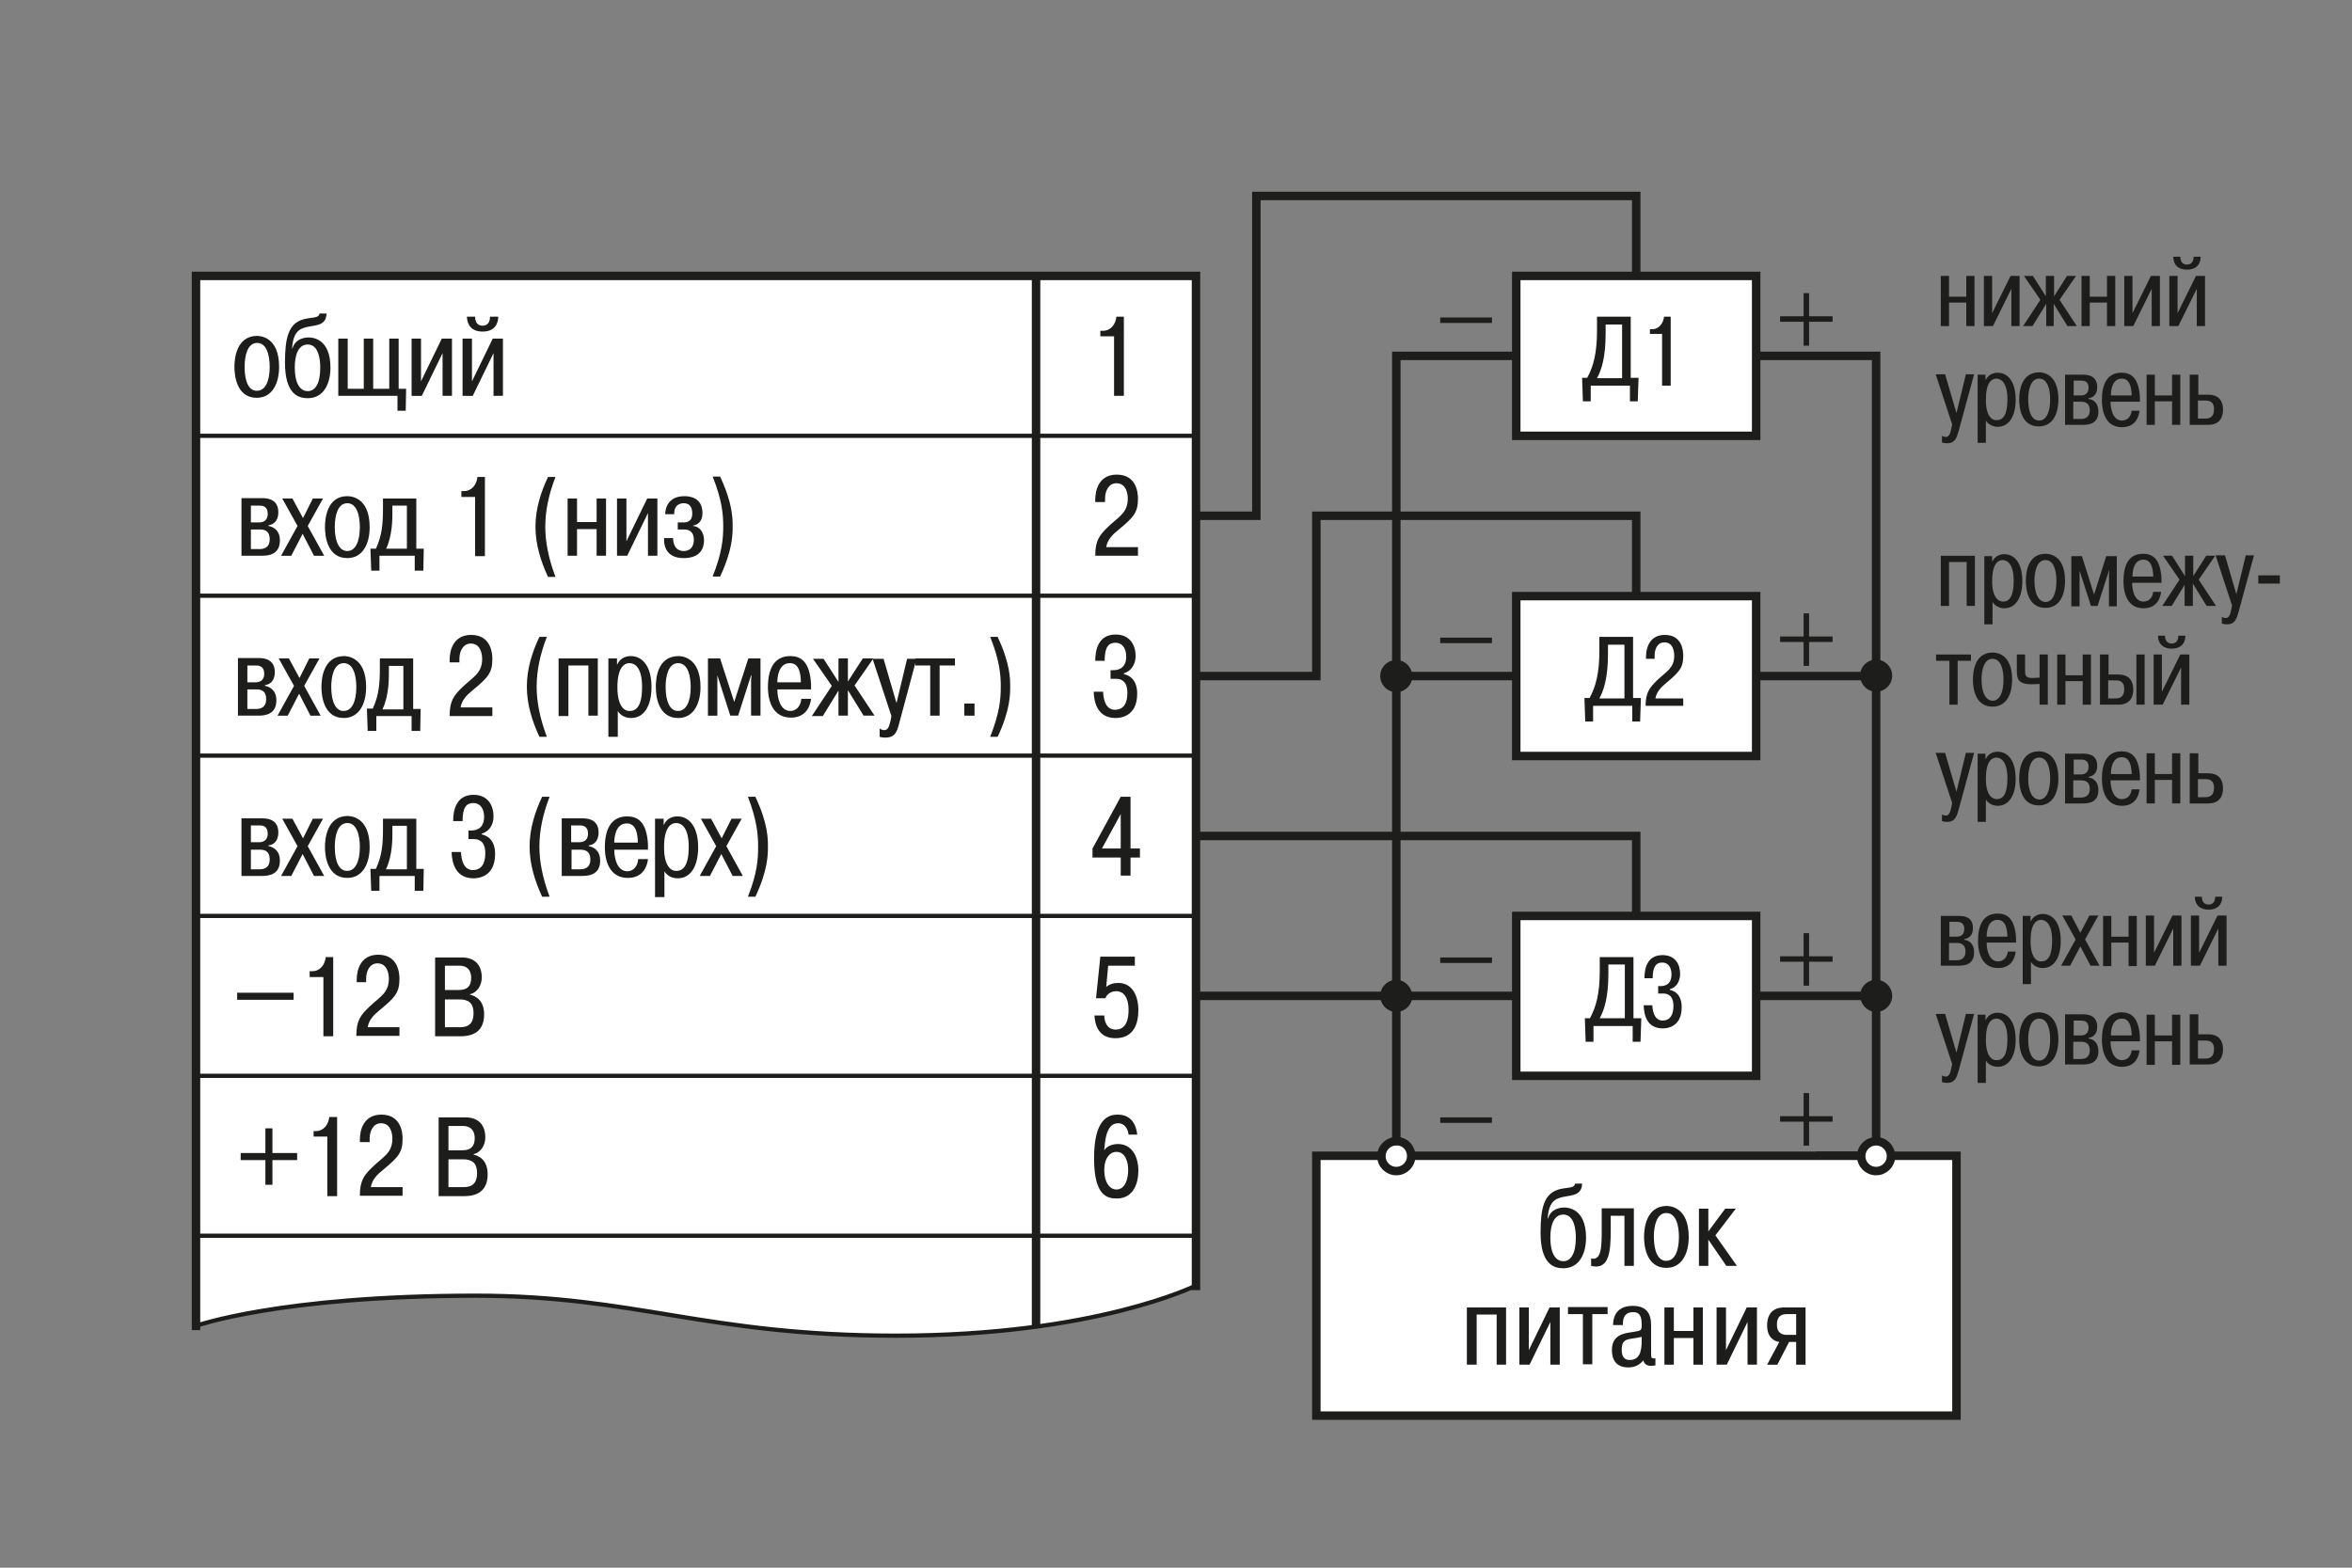<?xml version="1.0" encoding="UTF-8"?> <svg xmlns="http://www.w3.org/2000/svg" xmlns:xlink="http://www.w3.org/1999/xlink" version="1.1" id="Слой_1" x="0px" y="0px" width="600px" height="400px" viewBox="0 0 600 400" xml:space="preserve"><rect x="0" y="0" width="600" height="400" fill="#808080" stroke="none"/> <g> <polyline fill="none" stroke="#1D1D1B" stroke-width="2.16" points="417.4,70.4 417.4,50 320.5,50 320.5,131.6 305.1,131.6 "></polyline> <path fill="#1D1D1B" d="M497.2,83.2h-2.1V70.4h2.1v5.3h4.4v-5.3h2.1v12.8h-2.1v-6h-4.4V83.2z"></path> <path fill="#1D1D1B" d="M512.9,70.4h2.3v12.8h-2.1v-9.5l-4.7,9.5h-2.3V70.4h2.1v9.5L512.9,70.4z"></path> <path fill="#1D1D1B" d="M522,77.5l-3.5,5.7h-2.4l4.4-6.7l-4.2-6.1h2.3l3.3,5.2v-5.2h2.1v5.2l3.3-5.2h2.3l-4.2,6.1l4.4,6.7h-2.4 l-3.5-5.7v5.7H522V77.5z"></path> <path fill="#1D1D1B" d="M533.1,83.2H531V70.4h2.1v5.3h4.4v-5.3h2.1v12.8h-2.1v-6h-4.4V83.2z"></path> <path fill="#1D1D1B" d="M548.7,70.4h2.3v12.8h-2.1v-9.5l-4.7,9.5h-2.3V70.4h2.1v9.5L548.7,70.4z"></path> <path fill="#1D1D1B" d="M560.2,70.4h2.3v12.8h-2.1v-9.5l-4.7,9.5h-2.3V70.4h2.1v9.5L560.2,70.4z M556.2,65.5c0,0.5,0.1,2,1.7,2 s1.7-1.5,1.7-2h1.8c-0.1,3.2-2.7,3.3-3.5,3.3s-3.4-0.1-3.5-3.3H556.2z"></path> <path fill="#1D1D1B" d="M495.4,111.2c0.3,0.2,0.7,0.3,1,0.3c0.9,0,1.2-1.2,1.4-2.2l0.2-1l-4.2-12.8h2.4l2.9,9.9l2.4-9.9h2.1 l-3.9,14.3c-0.5,1.8-0.9,3.3-3,3.3c-0.6,0-1-0.1-1.3-0.2V111.2z"></path> <path fill="#1D1D1B" d="M506.6,102c0-4.3,1.4-5.4,2.7-5.4c1,0,2.8,0.8,2.8,5.3c0,4.1-1.2,5.3-2.7,5.3 C508.7,107.3,506.6,106.9,506.6,102z M504.5,95.6V113h2.1v-5.7c0.5,0.9,1.7,1.6,3,1.6c2.9,0,4.6-2.7,4.6-6.9c0-4.8-2.1-6.9-4.6-6.9 c-1.5,0-2.5,0.8-3,1.8h-0.1v-1.3H504.5z"></path> <path fill="#1D1D1B" d="M517.4,101.9c0-2.4,0.6-5.3,2.8-5.3c2.2,0,2.8,2.9,2.8,5.3c0,3.3-1,5.4-2.8,5.4 C518.4,107.3,517.4,105.3,517.4,101.9z M515.1,101.9c0,1.9,0.4,6.9,5,6.9c3.5,0,5-3.1,5-6.9c0-6.9-4.4-6.9-5-6.9 C515.5,95.1,515.1,100,515.1,101.9z"></path> <path fill="#1D1D1B" d="M528.9,97.1h1.9c0.7,0,2,0.1,2,1.8c0,1.8-1.3,2-2,2h-1.8V97.1z M526.8,95.6v12.8h4.5c1.5,0,4-0.2,4-3.4 c0-2.4-1.5-3.1-2.5-3.2v-0.2c0.9-0.1,2.2-0.7,2.2-2.8c0-2.9-2.3-3.2-3.6-3.2H526.8z M528.9,102.5h1.9c0.8,0,2.3,0.1,2.3,2.2 c0,2-1.5,2.2-2.2,2.2h-2V102.5z"></path> <path fill="#1D1D1B" d="M538.5,100.9c0-1.1,0.2-4.3,2.8-4.3c0.8,0,2.4,0.3,2.5,4.3H538.5z M543.8,104.7c-0.1,1.2-0.8,2.6-2.5,2.6 c-2.3,0-2.9-3-2.9-4.8h7.5c0-0.4,0-0.7,0-1.1c-0.3-5.2-2.4-6.3-4.7-6.3c-3.8,0-5,3.1-5,7c0,1.2,0.1,6.9,5.1,6.9 c3.3,0,4.3-2.4,4.5-4.2H543.8z"></path> <path fill="#1D1D1B" d="M549.7,108.4h-2.1V95.6h2.1v5.3h4.4v-5.3h2.1v12.8h-2.1v-6h-4.4V108.4z"></path> <path fill="#1D1D1B" d="M560.7,102.2h1.9c0.6,0,2.2,0,2.2,2.2c0,2.2-1.3,2.4-2.3,2.4h-1.8V102.2z M558.6,95.6v12.8h4.7 c3.3,0,3.8-2.4,3.8-3.8c0-3.9-3-3.9-4-3.9h-2.3v-5.1H558.6z"></path> <path fill="#1D1D1B" d="M497.2,154.6h-2.1v-12.8h8.7v12.8h-2.1v-11.2h-4.5V154.6z"></path> <path fill="#1D1D1B" d="M508.2,148.3c0-4.3,1.4-5.4,2.7-5.4c1,0,2.8,0.8,2.8,5.3c0,4.1-1.2,5.3-2.7,5.3 C510.3,153.5,508.2,153.1,508.2,148.3z M506.2,141.8v17.5h2.1v-5.7c0.5,0.9,1.7,1.6,3,1.6c2.9,0,4.6-2.7,4.6-6.9 c0-4.8-2.1-6.9-4.6-6.9c-1.5,0-2.5,0.8-3,1.8h-0.1v-1.3H506.2z"></path> <path fill="#1D1D1B" d="M519,148.2c0-2.4,0.6-5.3,2.8-5.3c2.2,0,2.8,2.9,2.8,5.3c0,3.3-1,5.4-2.8,5.4 C520,153.5,519,151.5,519,148.2z M516.8,148.2c0,1.9,0.4,6.9,5,6.9c3.5,0,5-3.1,5-6.9c0-6.9-4.4-6.9-5-6.9 C517.2,141.3,516.8,146.3,516.8,148.2z"></path> <path fill="#1D1D1B" d="M530.5,145.6L530.5,145.6v1.1v8h-2.1v-12.8h2.7l3.1,9.8l3.1-9.8h2.7v12.8H538v-8l0.1-1.1H538l-2.9,9h-1.7 L530.5,145.6z"></path> <path fill="#1D1D1B" d="M544,147.1c0-1.1,0.2-4.3,2.8-4.3c0.8,0,2.4,0.3,2.5,4.3H544z M549.3,150.9c-0.1,1.2-0.8,2.6-2.5,2.6 c-2.3,0-2.9-3-2.9-4.8h7.5c0-0.4,0-0.7,0-1.1c-0.3-5.2-2.4-6.3-4.7-6.3c-3.8,0-5,3.1-5,7c0,1.2,0.1,6.9,5.1,6.9 c3.3,0,4.3-2.4,4.5-4.2H549.3z"></path> <path fill="#1D1D1B" d="M557.5,148.9l-3.5,5.7h-2.4l4.4-6.7l-4.2-6.1h2.3l3.3,5.2v-5.2h2.1v5.2l3.3-5.2h2.3l-4.2,6.1l4.4,6.7h-2.4 l-3.5-5.7v5.7h-2.1V148.9z"></path> <path fill="#1D1D1B" d="M566.8,157.4c0.3,0.2,0.7,0.3,1,0.3c0.9,0,1.2-1.2,1.4-2.2l0.2-1l-4.2-12.8h2.4l2.9,9.9l2.4-9.9h2.1 l-3.9,14.3c-0.5,1.8-0.9,3.3-3,3.3c-0.6,0-1-0.1-1.3-0.2V157.4z"></path> <path fill="#1D1D1B" d="M576.1,146.8h5.5v2.1h-5.5V146.8z"></path> <path fill="#1D1D1B" d="M493.9,168.6V167h8.9v1.6h-3.4v11.2h-2.1v-11.2H493.9z"></path> <path fill="#1D1D1B" d="M505.5,173.4c0-2.4,0.6-5.3,2.8-5.3c2.2,0,2.8,2.9,2.8,5.3c0,3.3-1,5.4-2.8,5.4 C506.5,178.7,505.5,176.7,505.5,173.4z M503.3,173.4c0,1.9,0.4,6.9,5,6.9c3.5,0,5-3.1,5-6.9c0-6.9-4.4-6.9-5-6.9 C503.7,166.5,503.3,171.5,503.3,173.4z"></path> <path fill="#1D1D1B" d="M516.6,167v3.9c0,1.4,0,2.1,2,2.1c0.4,0,0.9-0.1,1.7-0.1V167h2.1v12.8h-2.1v-5.3c-0.3,0-1.3,0.1-2,0.1 c-3.4,0-3.8-1.4-3.8-3.3V167H516.6z"></path> <path fill="#1D1D1B" d="M526.9,179.8h-2.1V167h2.1v5.3h4.4V167h2.1v12.8h-2.1v-6h-4.4V179.8z"></path> <path fill="#1D1D1B" d="M537.8,173.6h1.9c0.6,0,2.2,0,2.2,2.2c0,2.2-1.3,2.4-2.3,2.4h-1.8V173.6z M535.7,167v12.8h4.7 c3.3,0,3.8-2.4,3.8-3.8c0-3.9-3-3.9-4-3.9h-2.3V167H535.7z M545,167v12.8h2.1V167H545z"></path> <path fill="#1D1D1B" d="M556.2,167h2.3v12.8h-2.1v-9.5l-4.7,9.5h-2.3V167h2.1v9.5L556.2,167z M552.3,162.2c0,0.5,0.1,2,1.7,2 c1.6,0,1.7-1.5,1.7-2h1.8c-0.1,3.2-2.7,3.3-3.5,3.3c-0.7,0-3.4-0.1-3.5-3.3H552.3z"></path> <path fill="#1D1D1B" d="M495.4,207.8c0.3,0.2,0.7,0.3,1,0.3c0.9,0,1.2-1.2,1.4-2.2l0.2-1l-4.2-12.8h2.4l2.9,9.9l2.4-9.9h2.1 l-3.9,14.3c-0.5,1.8-0.9,3.3-3,3.3c-0.6,0-1-0.1-1.3-0.2V207.8z"></path> <path fill="#1D1D1B" d="M506.6,198.7c0-4.3,1.4-5.4,2.7-5.4c1,0,2.8,0.8,2.8,5.3c0,4.1-1.2,5.3-2.7,5.3 C508.7,203.9,506.6,203.5,506.6,198.7z M504.5,192.2v17.5h2.1v-5.7c0.5,0.9,1.7,1.6,3,1.6c2.9,0,4.6-2.7,4.6-6.9 c0-4.8-2.1-6.9-4.6-6.9c-1.5,0-2.5,0.8-3,1.8h-0.1v-1.3H504.5z"></path> <path fill="#1D1D1B" d="M517.4,198.6c0-2.4,0.6-5.3,2.8-5.3c2.2,0,2.8,2.9,2.8,5.3c0,3.3-1,5.4-2.8,5.4 C518.4,203.9,517.4,201.9,517.4,198.6z M515.1,198.6c0,1.9,0.4,6.9,5,6.9c3.5,0,5-3.1,5-6.9c0-6.9-4.4-6.9-5-6.9 C515.5,191.7,515.1,196.7,515.1,198.6z"></path> <path fill="#1D1D1B" d="M528.9,193.8h1.9c0.7,0,2,0.1,2,1.8c0,1.8-1.3,2-2,2h-1.8V193.8z M526.8,192.2V205h4.5c1.5,0,4-0.2,4-3.4 c0-2.4-1.5-3.1-2.5-3.2v-0.2c0.9-0.1,2.2-0.7,2.2-2.8c0-2.9-2.3-3.1-3.6-3.1H526.8z M528.9,199.1h1.9c0.8,0,2.3,0.1,2.3,2.2 c0,2-1.5,2.2-2.2,2.2h-2V199.1z"></path> <path fill="#1D1D1B" d="M538.5,197.5c0-1.1,0.2-4.3,2.8-4.3c0.8,0,2.4,0.3,2.5,4.3H538.5z M543.8,201.3c-0.1,1.2-0.8,2.6-2.5,2.6 c-2.3,0-2.9-3-2.9-4.8h7.5c0-0.4,0-0.7,0-1.1c-0.3-5.2-2.4-6.3-4.7-6.3c-3.8,0-5,3.2-5,7c0,1.2,0.1,6.9,5.1,6.9 c3.3,0,4.3-2.4,4.5-4.2H543.8z"></path> <path fill="#1D1D1B" d="M549.7,205h-2.1v-12.8h2.1v5.3h4.4v-5.3h2.1V205h-2.1v-6h-4.4V205z"></path> <path fill="#1D1D1B" d="M560.7,198.8h1.9c0.6,0,2.2,0,2.2,2.2c0,2.2-1.3,2.4-2.3,2.4h-1.8V198.8z M558.6,192.2V205h4.7 c3.3,0,3.8-2.4,3.8-3.8c0-3.9-3-3.9-4-3.9h-2.3v-5.1H558.6z"></path> <path fill="#1D1D1B" d="M497.2,235.2h1.9c0.7,0,2,0.1,2,1.8c0,1.8-1.3,2-2,2h-1.8V235.2z M495.1,233.6v12.8h4.5c1.5,0,4-0.2,4-3.4 c0-2.4-1.5-3.1-2.5-3.2v-0.2c0.9-0.1,2.2-0.7,2.2-2.8c0-2.9-2.3-3.1-3.6-3.1H495.1z M497.2,240.6h1.9c0.8,0,2.3,0.1,2.3,2.2 c0,2-1.5,2.2-2.2,2.2h-2V240.6z"></path> <path fill="#1D1D1B" d="M506.8,239c0-1.1,0.2-4.3,2.8-4.3c0.8,0,2.4,0.3,2.5,4.3H506.8z M512.2,242.7c-0.1,1.2-0.8,2.6-2.5,2.6 c-2.3,0-2.9-3-2.9-4.8h7.5c0-0.4,0-0.7,0-1.1c-0.3-5.2-2.4-6.3-4.7-6.3c-3.8,0-5,3.1-5,7c0,1.2,0.1,6.9,5.1,6.9 c3.3,0,4.3-2.4,4.5-4.2H512.2z"></path> <path fill="#1D1D1B" d="M518,240.1c0-4.3,1.4-5.4,2.7-5.4c1,0,2.8,0.8,2.8,5.3c0,4.1-1.2,5.3-2.7,5.3 C520.1,245.4,518,245,518,240.1z M516,233.6v17.5h2.1v-5.7c0.5,0.9,1.7,1.6,3,1.6c2.9,0,4.6-2.7,4.6-6.9c0-4.8-2.1-6.9-4.6-6.9 c-1.5,0-2.5,0.8-3,1.8H518v-1.3H516z"></path> <path fill="#1D1D1B" d="M533,233.6h2.3l-3.4,6.1l3.7,6.7h-2.3l-2.6-4.9l-2.6,4.9h-2.3l3.7-6.7l-3.4-6.1h2.3l2.3,4.4L533,233.6z"></path> <path fill="#1D1D1B" d="M538.6,246.5h-2.1v-12.8h2.1v5.3h4.4v-5.3h2.1v12.8H543v-6h-4.4V246.5z"></path> <path fill="#1D1D1B" d="M554.2,233.6h2.3v12.8h-2.1v-9.5l-4.7,9.5h-2.3v-12.8h2.1v9.5L554.2,233.6z"></path> <path fill="#1D1D1B" d="M565.7,233.6h2.3v12.8h-2.1v-9.5l-4.7,9.5h-2.3v-12.8h2.1v9.5L565.7,233.6z M561.7,228.8c0,0.5,0.1,2,1.7,2 c1.6,0,1.7-1.5,1.7-2h1.8c-0.1,3.2-2.7,3.3-3.5,3.3c-0.7,0-3.4-0.1-3.5-3.3H561.7z"></path> <path fill="#1D1D1B" d="M495.4,274.4c0.3,0.2,0.7,0.3,1,0.3c0.9,0,1.2-1.2,1.4-2.2l0.2-1l-4.2-12.8h2.4l2.9,9.9l2.4-9.9h2.1 l-3.9,14.3c-0.5,1.8-0.9,3.3-3,3.3c-0.6,0-1-0.1-1.3-0.2V274.4z"></path> <path fill="#1D1D1B" d="M506.6,265.3c0-4.3,1.4-5.4,2.7-5.4c1,0,2.8,0.8,2.8,5.3c0,4.1-1.2,5.3-2.7,5.3 C508.7,270.6,506.6,270.2,506.6,265.3z M504.5,258.8v17.5h2.1v-5.7c0.5,0.9,1.7,1.6,3,1.6c2.9,0,4.6-2.7,4.6-6.9 c0-4.8-2.1-6.9-4.6-6.9c-1.5,0-2.5,0.8-3,1.8h-0.1v-1.3H504.5z"></path> <path fill="#1D1D1B" d="M517.4,265.2c0-2.4,0.6-5.3,2.8-5.3c2.2,0,2.8,2.9,2.8,5.3c0,3.3-1,5.4-2.8,5.4 C518.4,270.6,517.4,268.6,517.4,265.2z M515.1,265.2c0,1.9,0.4,6.9,5,6.9c3.5,0,5-3.1,5-6.9c0-6.9-4.4-6.9-5-6.9 C515.5,258.3,515.1,263.3,515.1,265.2z"></path> <path fill="#1D1D1B" d="M528.9,260.4h1.9c0.7,0,2,0.1,2,1.8c0,1.8-1.3,2-2,2h-1.8V260.4z M526.8,258.8v12.8h4.5c1.5,0,4-0.2,4-3.4 c0-2.4-1.5-3.1-2.5-3.2v-0.2c0.9-0.1,2.2-0.7,2.2-2.8c0-2.9-2.3-3.2-3.6-3.2H526.8z M528.9,265.8h1.9c0.8,0,2.3,0.1,2.3,2.2 c0,2-1.5,2.2-2.2,2.2h-2V265.8z"></path> <path fill="#1D1D1B" d="M538.5,264.2c0-1.1,0.2-4.3,2.8-4.3c0.8,0,2.4,0.3,2.5,4.3H538.5z M543.8,267.9c-0.1,1.2-0.8,2.6-2.5,2.6 c-2.3,0-2.9-3-2.9-4.8h7.5c0-0.4,0-0.7,0-1.1c-0.3-5.2-2.4-6.3-4.7-6.3c-3.8,0-5,3.2-5,7c0,1.2,0.1,6.9,5.1,6.9 c3.3,0,4.3-2.4,4.5-4.2H543.8z"></path> <path fill="#1D1D1B" d="M549.7,271.7h-2.1v-12.8h2.1v5.3h4.4v-5.3h2.1v12.8h-2.1v-6h-4.4V271.7z"></path> <path fill="#1D1D1B" d="M560.7,265.5h1.9c0.6,0,2.2,0,2.2,2.2c0,2.2-1.3,2.4-2.3,2.4h-1.8V265.5z M558.6,258.8v12.8h4.7 c3.3,0,3.8-2.4,3.8-3.8c0-3.9-3-3.9-4-3.9h-2.3v-5.1H558.6z"></path> <rect x="386.8" y="70.4" fill="#FFFFFF" stroke="#1D1D1B" stroke-width="2.16" width="61.2" height="40.8"></rect> <path fill="#1D1D1B" d="M413.8,82.8v13.7h-6.4c1.2-2.2,2.2-5.4,2.2-11.5v-2.2H413.8z M416,96.5V80.8h-8.6v3.6c0,5.6-0.9,9.1-2.5,12 h-1.3l0.2,6h2v-4h10v4h2l0.2-6H416z"></path> <path fill="#1D1D1B" d="M420.9,84h0.6c1.6,0,2.8-1.4,3-3.2h1.7v17.6H424V85.2h-3.1V84z"></path> <path fill="#1D1D1B" d="M461.5,74.8v5.9h6v1.4h-6v6.1h-1.4v-6.1h-6v-1.4h6v-5.9H461.5z"></path> <path fill="#1D1D1B" d="M367.4,81h13.2v1.4h-13.2V81z"></path> <polyline fill="none" stroke="#1D1D1B" stroke-width="2.16" points="448,90.8 478.6,90.8 478.6,294.9 463.3,294.9 "></polyline> <polyline fill="none" stroke="#1D1D1B" stroke-width="2.16" points="417.4,152.1 417.4,131.6 335.8,131.6 335.8,172.5 305.1,172.5 "></polyline> <rect x="386.8" y="152.1" fill="#FFFFFF" stroke="#1D1D1B" stroke-width="2.16" width="61.2" height="40.8"></rect> <path fill="#1D1D1B" d="M414.4,164.5v13.7H408c1.2-2.2,2.2-5.4,2.2-11.5v-2.2H414.4z M416.6,178.1v-15.6H408v3.6 c0,5.6-0.9,9.1-2.5,12h-1.3l0.2,6h2v-4h10v4h2l0.2-6H416.6z"></path> <path fill="#1D1D1B" d="M429.3,180.1h-9.5c0-3.4,1-4.6,2.9-6.5c2.4-2.3,4.4-3.1,4.4-6.3c0-0.9-0.2-3.4-2.5-3.4 c-1.8,0-2.5,1.7-2.5,3.4v0.8h-2.2v-0.5c0-2.1,0.8-5.6,4.8-5.6c4.4,0,4.7,4,4.7,5.3c0,3-0.9,4.1-4.4,7c-1.3,1.1-2.4,2.2-2.7,3.9h7.1 V180.1z"></path> <path fill="#1D1D1B" d="M461.5,156.5v5.9h6v1.4h-6v6.1h-1.4v-6.1h-6v-1.4h6v-5.9H461.5z"></path> <path fill="#1D1D1B" d="M367.4,162.7h13.2v1.4h-13.2V162.7z"></path> <g> <line fill="none" stroke="#1D1D1B" stroke-width="2.16" x1="386.8" y1="172.5" x2="356.2" y2="172.5"></line> <path fill="#1D1D1B" d="M356.2,168.4c-2.2,0-4.1,1.8-4.1,4.1c0,2.2,1.8,4.1,4.1,4.1c2.2,0,4.1-1.8,4.1-4.1 C360.2,170.2,358.4,168.4,356.2,168.4z"></path> </g> <g> <line fill="none" stroke="#1D1D1B" stroke-width="2.16" x1="478.6" y1="172.5" x2="448" y2="172.5"></line> <path fill="#1D1D1B" d="M478.6,176.5c2.2,0,4.1-1.8,4.1-4.1c0-2.2-1.8-4.1-4.1-4.1c-2.2,0-4.1,1.8-4.1,4.1 C474.6,174.7,476.4,176.5,478.6,176.5z"></path> </g> <polyline fill="none" stroke="#1D1D1B" stroke-width="2.16" points="417.4,233.7 417.4,213.3 305.1,213.3 "></polyline> <rect x="386.8" y="233.7" fill="#FFFFFF" stroke="#1D1D1B" stroke-width="2.16" width="61.2" height="40.8"></rect> <path fill="#1D1D1B" d="M414.5,246.1v13.7h-6.4c1.2-2.2,2.2-5.4,2.2-11.5v-2.2H414.5z M416.7,259.8v-15.6h-8.6v3.6 c0,5.6-0.9,9.1-2.5,12h-1.3l0.2,6h2v-4h10v4h2l0.2-6H416.7z"></path> <path fill="#1D1D1B" d="M421.5,256.4c0.2,3.7,1.9,4,2.6,4c1.9,0,2.8-1.4,2.8-3.7c0-2.9-1.7-3.2-2.6-3.2h-1.3v-1.9h0.5 c0.7,0,2.9,0,2.9-3c0-1.3-0.5-3-2.4-3c-1.5,0-2.4,1-2.4,4h-2.1c0-2.5,0.7-5.9,4.6-5.9c3.4,0,4.5,2.5,4.5,4.8c0,1.7-0.8,3.4-2.6,3.9 v0.2c1.2,0.2,3,1.2,3,4.4c0,5.3-4.1,5.4-4.8,5.4c-3.9,0-4.8-3.1-4.9-5.9H421.5z"></path> <rect x="335.8" y="294.9" fill="#FFFFFF" stroke="#1D1D1B" stroke-width="2.16" width="163.3" height="66.3"></rect> <path fill="#1D1D1B" d="M395.5,315.7c0-2.9,0.8-5.8,3.3-5.8c2.9,0,3.2,4.1,3.2,5.9c0,4.1-1.3,6-3.2,6 C397.4,321.8,395.5,320.7,395.5,315.7z M401.8,301.9c0,1.4-2.2,1-4.2,1.6c-3.7,1.1-4.6,4.7-4.6,11c0,8.1,3.4,9.1,5.8,9.1 c4.2,0,5.8-3.9,5.8-7.8c0-7.6-4.8-7.7-5.6-7.7c-0.3,0-3.3,0-4.1,2.8h-0.1c0.2-2.6,0.8-4.5,2.9-5.2c2.3-0.9,5.8-0.1,5.9-3.7H401.8z"></path> <path fill="#1D1D1B" d="M405.9,321.1c2.7,0.7,2.7-3.3,2.7-7.3v-5.5h8.2V323h-2.4v-12.8h-3.5v3.7c0,5.5-0.4,10.2-5,9.1V321.1z"></path> <path fill="#1D1D1B" d="M421.9,315.6c0-2.8,0.7-6.1,3.2-6.1s3.2,3.3,3.2,6.1c0,3.8-1.2,6.1-3.2,6.1 C423.1,321.8,421.9,319.4,421.9,315.6z M419.4,315.6c0,2.1,0.5,7.9,5.7,7.9c3.9,0,5.7-3.6,5.7-7.9c0-7.8-5-7.9-5.7-7.9 C419.9,307.8,419.4,313.5,419.4,315.6z"></path> <path fill="#1D1D1B" d="M440.1,308.4h2.7l-5.2,6.8l5.5,7.8h-2.7l-4.6-6.7v6.7h-2.4v-14.6h2.4v5.8L440.1,308.4z"></path> <path fill="#1D1D1B" d="M376.6,348.2h-2.4v-14.6h10v14.6h-2.4v-12.8h-5.1V348.2z"></path> <path fill="#1D1D1B" d="M395.3,333.6h2.6v14.6h-2.4v-10.9l-5.3,10.9h-2.6v-14.6h2.4v10.9L395.3,333.6z"></path> <path fill="#1D1D1B" d="M400,335.3v-1.8h10.1v1.8h-3.9v12.8h-2.4v-12.8H400z"></path> <path fill="#1D1D1B" d="M418.8,342c0,3-0.6,5-3.1,5c-1.8,0-2-1.6-2-2.6c0-3.3,2-2.5,5.1-3.3V342z M414,337.9c0-1,0.1-3.1,2.6-3.1 c1.1,0,2.2,0.3,2.2,3.1c0,1.7-0.1,1.6-2.5,2c-2.2,0.3-5.1,0.8-5.1,4.6c0,2.2,0.9,4.4,4.2,4.4c1.4,0,2.8-0.5,3.8-1.8 c0.3,1.2,1.3,1.4,2,1.4c0.4,0,0.9-0.1,1.1-0.1v-1.8c-0.1,0-0.3,0-0.4,0c-0.6,0-0.7-0.1-0.7-1.4v-7.1c0-3.2-1.4-4.9-4.7-4.9 c-4.8,0-5,3.8-5,4.9H414z"></path> <path fill="#1D1D1B" d="M427,348.2h-2.4v-14.6h2.4v6h5v-6h2.4v14.6H432v-6.8h-5V348.2z"></path> <path fill="#1D1D1B" d="M445.6,333.6h2.6v14.6h-2.4v-10.9l-5.3,10.9h-2.6v-14.6h2.4v10.9L445.6,333.6z"></path> <path fill="#1D1D1B" d="M458.2,335.3v5.3h-2.3c-1.1,0-2.6-0.3-2.6-2.6c0-2.6,1.7-2.7,2.6-2.7H458.2z M456.4,342.4h1.8v5.8h2.4 v-14.6h-5.5c-0.9,0-4.3,0.1-4.3,4.6c0,3.3,2.1,4.1,3.1,4.2l-3.1,5.8h2.6L456.4,342.4z"></path> <path fill="#1D1D1B" d="M461.5,238.1v5.9h6v1.4h-6v6.1h-1.4v-6.1h-6V244h6v-5.9H461.5z"></path> <path fill="#1D1D1B" d="M367.4,244.3h13.2v1.4h-13.2V244.3z"></path> <path fill="#1D1D1B" d="M461.5,278.9v5.9h6v1.4h-6v6.1h-1.4v-6.1h-6v-1.4h6v-5.9H461.5z"></path> <path fill="#1D1D1B" d="M367.4,285.1h13.2v1.4h-13.2V285.1z"></path> <g> <line fill="none" stroke="#1D1D1B" stroke-width="2.16" x1="386.8" y1="254.1" x2="356.2" y2="254.1"></line> <path fill="#1D1D1B" d="M356.2,250c-2.2,0-4.1,1.8-4.1,4.1c0,2.2,1.8,4.1,4.1,4.1c2.2,0,4.1-1.8,4.1-4.1 C360.2,251.9,358.4,250,356.2,250z"></path> </g> <g> <line fill="none" stroke="#1D1D1B" stroke-width="2.16" x1="478.6" y1="254.1" x2="448" y2="254.1"></line> <path fill="#1D1D1B" d="M478.6,258.2c2.2,0,4.1-1.8,4.1-4.1c0-2.2-1.8-4.1-4.1-4.1c-2.2,0-4.1,1.8-4.1,4.1 C474.6,256.3,476.4,258.2,478.6,258.2z"></path> </g> <polyline fill="none" stroke="#1D1D1B" stroke-width="2.16" points="305.1,254.1 356.2,254.1 356.2,90.8 386.8,90.8 "></polyline> <line fill="none" stroke="#1D1D1B" stroke-width="2.16" x1="356.2" y1="254.1" x2="356.2" y2="294.9"></line> <path fill="#FFFFFF" stroke="#1D1D1B" stroke-width="2.16" d="M360,295c0,2.1-1.7,3.8-3.8,3.8c-2.1,0-3.8-1.7-3.8-3.8 c0-2.1,1.7-3.8,3.8-3.8C358.3,291.1,360,292.8,360,295z"></path> <circle fill="#FFFFFF" stroke="#1D1D1B" stroke-width="2.16" cx="478.6" cy="295" r="3.8"></circle> <path fill="#FFFFFF" stroke="#1D1D1B" stroke-width="1.08" d="M50,338.3c0,0,21.4-7.7,71.4-7.7c40.8,0,58.7,10.2,107.2,10.2 c51,0,76.5-12.8,76.5-12.8h-0.1V70.4H50V338.3"></path> <polyline fill="none" stroke="#1D1D1B" stroke-width="2.16" stroke-linecap="square" points="50,338.3 50,70.4 305.1,70.4 305.1,328.1 "></polyline> <line fill="#1D1D1B" stroke="#1D1D1B" stroke-width="2.16" x1="264.3" y1="70.4" x2="264.3" y2="338.3"></line> <line fill="none" stroke="#1D1D1B" stroke-width="1.08" x1="50" y1="192.8" x2="305.1" y2="192.8"></line> <line fill="none" stroke="#1D1D1B" stroke-width="1.08" x1="50" y1="315.3" x2="305.1" y2="315.3"></line> <line fill="none" stroke="#1D1D1B" stroke-width="1.08" x1="50" y1="274.5" x2="305.1" y2="274.5"></line> <line fill="none" stroke="#1D1D1B" stroke-width="1.08" x1="50" y1="152" x2="305.1" y2="152"></line> <line fill="none" stroke="#1D1D1B" stroke-width="1.08" x1="50" y1="111.2" x2="305.1" y2="111.2"></line> <line fill="none" stroke="#1D1D1B" stroke-width="1.08" x1="50" y1="233.7" x2="305.1" y2="233.7"></line> <path fill="#1D1D1B" d="M64,129h2.1c0.8,0,2.2,0.1,2.2,2.1c0,2-1.5,2.2-2.3,2.2h-2V129z M61.6,127.2v14.6h5.2 c1.7,0,4.6-0.3,4.6-3.9c0-2.7-1.8-3.5-2.9-3.7V134c1-0.1,2.5-0.8,2.5-3.3c0-3.3-2.7-3.6-4.1-3.6H61.6z M64,135.1h2.2 c1,0,2.6,0.1,2.6,2.5c0,2.3-1.7,2.5-2.6,2.5H64V135.1z"></path> <path fill="#1D1D1B" d="M79.8,127.2h2.6l-3.9,7l4.2,7.6h-2.6l-2.9-5.6l-2.9,5.6h-2.6l4.2-7.6l-3.9-7h2.6l2.7,5L79.8,127.2z"></path> <path fill="#1D1D1B" d="M85.4,134.5c0-2.8,0.7-6.1,3.2-6.1s3.2,3.3,3.2,6.1c0,3.8-1.2,6.1-3.2,6.1 C86.6,140.6,85.4,138.3,85.4,134.5z M82.9,134.5c0,2.1,0.5,7.9,5.7,7.9c3.9,0,5.7-3.6,5.7-7.9c0-7.8-5-7.9-5.7-7.9 C83.4,126.6,82.9,132.3,82.9,134.5z"></path> <path fill="#1D1D1B" d="M98.5,140c1.6-3.3,1.6-7.7,1.6-9v-2h3.7V140H98.5z M94.5,140l0.2,5.6h2.1v-3.8h9v3.8h2.2l0.1-5.6h-1.9 v-12.8h-8.5v2.4c0,4-0.2,6.9-1.8,10.4H94.5z"></path> <path fill="#1D1D1B" d="M117.7,125.3h0.7c1.9,0,3.2-1.6,3.4-3.6h1.9v20.2h-2.5v-15.1h-3.5V125.3z"></path> <path fill="#1D1D1B" d="M141.7,121.7c-1.7,4.4-2.6,8.6-2.6,12.7c0,3.8,0.8,8,2.6,12.8h-1.9c-1.8-3.9-3.2-8.2-3.2-12.8 c0-4.6,1.4-8.9,3.2-12.7H141.7z"></path> <path fill="#1D1D1B" d="M147.2,141.8h-2.4v-14.6h2.4v6h5v-6h2.4v14.6h-2.4V135h-5V141.8z"></path> <path fill="#1D1D1B" d="M165.1,127.2h2.6v14.6h-2.4v-10.9l-5.3,10.9h-2.6v-14.6h2.4v10.9L165.1,127.2z"></path> <path fill="#1D1D1B" d="M171.7,137.3c0,1.3,0.5,3.3,2.7,3.3c1.6,0,2.6-1,2.6-2.9c0-2.4-1.7-2.6-2.5-2.6h-1.6v-1.8h1.4 c0.8,0,2.3-0.1,2.3-2.3c0-0.7-0.1-2.6-2.2-2.6c-0.6,0-2.5,0.2-2.4,2.8h-2.3c0-1.6,0.8-4.6,4.9-4.6c1.1,0,4.6,0.2,4.6,4.3 c0,2.3-1.3,3-2.4,3.2v0.1c1.5,0.1,2.8,1.4,2.8,3.7c0,1.9-0.9,4.5-5.2,4.5c-4.1,0-5.1-2.7-5-5.1H171.7z"></path> <path fill="#1D1D1B" d="M181.8,147.1c2.4-6.1,2.7-9.6,2.7-12.8c0-3-0.3-6.7-2.7-12.7h1.9c3.2,6.8,3.2,10.7,3.2,12.7 c0,2,0,6-3.2,12.8H181.8z"></path> <path fill="#1D1D1B" d="M64,210.6h2.1c0.8,0,2.2,0.1,2.2,2.1c0,2-1.5,2.2-2.3,2.2h-2V210.6z M61.6,208.9v14.6h5.2 c1.7,0,4.6-0.3,4.6-3.9c0-2.7-1.8-3.5-2.9-3.7v-0.2c1-0.1,2.5-0.8,2.5-3.3c0-3.3-2.7-3.6-4.1-3.6H61.6z M64,216.8h2.2 c1,0,2.6,0.1,2.6,2.5c0,2.3-1.7,2.5-2.6,2.5H64V216.8z"></path> <path fill="#1D1D1B" d="M79.8,208.9h2.6l-3.9,7l4.2,7.6h-2.6l-2.9-5.6l-2.9,5.6h-2.6l4.2-7.6l-3.9-7h2.6l2.7,5L79.8,208.9z"></path> <path fill="#1D1D1B" d="M85.4,216.1c0-2.8,0.7-6.1,3.2-6.1s3.2,3.3,3.2,6.1c0,3.8-1.2,6.1-3.2,6.1C86.6,222.3,85.4,220,85.4,216.1z M82.9,216.1c0,2.1,0.5,7.9,5.7,7.9c3.9,0,5.7-3.6,5.7-7.9c0-7.8-5-7.9-5.7-7.9C83.4,208.3,82.9,214,82.9,216.1z"></path> <path fill="#1D1D1B" d="M98.5,221.7c1.6-3.3,1.6-7.7,1.6-9v-2h3.7v11.1H98.5z M94.5,221.7l0.2,5.6h2.1v-3.8h9v3.8h2.2l0.1-5.6h-1.9 v-12.8h-8.5v2.4c0,4-0.2,6.9-1.8,10.4H94.5z"></path> <path fill="#1D1D1B" d="M117.6,217.4c0.2,4.2,2.1,4.6,3,4.6c2.2,0,3.2-1.6,3.2-4.3c0-3.3-1.9-3.6-2.9-3.6h-1.4v-2.2h0.6 c0.7,0,3.4,0,3.4-3.5c0-1.5-0.6-3.5-2.8-3.5c-1.7,0-2.7,1.1-2.7,4.6h-2.4c0-2.8,0.8-6.7,5.2-6.7c3.8,0,5.1,2.9,5.1,5.5 c0,1.9-0.9,3.8-3,4.4v0.2c1.4,0.3,3.4,1.4,3.4,5c0,6.1-4.7,6.2-5.5,6.2c-4.4,0-5.5-3.6-5.6-6.7H117.6z"></path> <path fill="#1D1D1B" d="M140.2,203.3c-1.7,4.4-2.6,8.6-2.6,12.7c0,3.8,0.8,8,2.6,12.8h-1.9c-1.8-3.9-3.2-8.2-3.2-12.8 c0-4.6,1.4-8.9,3.2-12.7H140.2z"></path> <path fill="#1D1D1B" d="M145.7,210.6h2.1c0.8,0,2.2,0.1,2.2,2.1c0,2-1.5,2.2-2.3,2.2h-2V210.6z M143.3,208.9v14.6h5.2 c1.7,0,4.6-0.3,4.6-3.9c0-2.7-1.8-3.5-2.9-3.7v-0.2c1-0.1,2.5-0.8,2.5-3.3c0-3.3-2.7-3.6-4.1-3.6H143.3z M145.7,216.8h2.2 c1,0,2.7,0.1,2.7,2.5c0,2.3-1.7,2.5-2.6,2.5h-2.2V216.8z"></path> <path fill="#1D1D1B" d="M156.7,215c0-1.3,0.3-4.9,3.2-4.9c0.9,0,2.8,0.3,2.8,4.9H156.7z M162.8,219.3c-0.1,1.3-0.9,3-2.8,3 c-2.6,0-3.3-3.4-3.3-5.5h8.6c0-0.4,0-0.8,0-1.3c-0.3-6-2.8-7.2-5.3-7.2c-4.3,0-5.7,3.6-5.7,7.9c0,1.3,0.1,7.8,5.9,7.8 c3.7,0,4.9-2.8,5.1-4.8H162.8z"></path> <path fill="#1D1D1B" d="M169.4,216.2c0-4.9,1.6-6.2,3.1-6.2c1.2,0,3.2,0.9,3.2,6.1c0,4.7-1.4,6.1-3.1,6.1 C171.8,222.3,169.4,221.8,169.4,216.2z M167.1,208.9v20h2.4v-6.6c0.6,1.1,1.9,1.8,3.4,1.8c3.3,0,5.2-3.1,5.2-7.9 c0-5.4-2.4-7.9-5.3-7.9c-1.7,0-2.9,0.9-3.4,2.1h-0.1v-1.5H167.1z"></path> <path fill="#1D1D1B" d="M186.6,208.9h2.6l-3.9,7l4.2,7.6h-2.6l-2.9-5.6l-2.9,5.6h-2.6l4.2-7.6l-3.9-7h2.6l2.7,5L186.6,208.9z"></path> <path fill="#1D1D1B" d="M190.8,228.8c2.4-6.1,2.6-9.6,2.6-12.8c0-3-0.3-6.7-2.6-12.7h1.9c3.2,6.8,3.2,10.7,3.2,12.7 c0,2,0,6-3.2,12.8H190.8z"></path> <path fill="#1D1D1B" d="M67.7,294.2v-6.3h1.8v6.3h6.3v1.8h-6.3v6.3h-1.8v-6.3h-6.3v-1.8H67.7z"></path> <path fill="#1D1D1B" d="M79.9,288.6h0.7c1.9,0,3.2-1.6,3.4-3.6H86v20.2h-2.5V290h-3.5V288.6z"></path> <path fill="#1D1D1B" d="M102.7,305.1H91.8c0-3.9,1.1-5.3,3.3-7.4c2.7-2.6,5-3.5,5-7.2c0-1-0.3-3.9-2.9-3.9c-2,0-2.9,2-2.9,3.9v0.9 h-2.5v-0.6c0-2.4,0.9-6.4,5.5-6.4c5,0,5.4,4.6,5.4,6.1c0,3.5-1,4.7-5,8c-1.5,1.2-2.8,2.5-3.1,4.4h8.1V305.1z"></path> <path fill="#1D1D1B" d="M114.4,287.3h3.7c2.5,0,3,1.8,3,3.1c0,2-0.9,3.1-3.1,3.1h-3.6V287.3z M111.9,285v20.2h6.5c4.1,0,6-2,6-5.6 c0-3.6-2.2-4.7-3.6-5v-0.1c1.9-0.5,3-2.3,3-4.3c0-3-1.6-5.1-5.1-5.1H111.9z M114.4,295.8h3.7c2.4,0,3.6,1,3.6,3.5 c0,3.3-2,3.6-3.6,3.6h-3.7V295.8z"></path> <path fill="#1D1D1B" d="M62.4,93.6c0-2.8,0.7-6.1,3.2-6.1s3.2,3.3,3.2,6.1c0,3.8-1.2,6.1-3.2,6.1C63.5,99.8,62.4,97.4,62.4,93.6z M59.8,93.6c0,2.1,0.5,7.9,5.7,7.9c3.9,0,5.7-3.6,5.7-7.9c0-7.8-5-7.9-5.7-7.9C60.3,85.8,59.8,91.5,59.8,93.6z"></path> <path fill="#1D1D1B" d="M75.2,93.7c0-2.9,0.8-5.8,3.3-5.8c2.9,0,3.2,4.1,3.2,5.9c0,4.1-1.3,6-3.2,6C77.1,99.8,75.2,98.7,75.2,93.7z M81.5,79.9c0,1.4-2.2,1-4.2,1.6c-3.7,1.1-4.6,4.7-4.6,11c0,8.1,3.4,9.1,5.8,9.1c4.2,0,5.8-3.9,5.8-7.8c0-7.6-4.8-7.7-5.6-7.7 c-0.3,0-3.3,0-4.1,2.8h-0.1c0.2-2.6,0.8-4.5,2.9-5.2c2.3-0.9,5.8-0.1,5.9-3.7H81.5z"></path> <path fill="#1D1D1B" d="M92.8,99.2V86.4h2.4v12.8h4.1V86.4h2.4v12.8h1.9l-0.1,5.6h-2.1V101H86.3V86.4h2.4v12.8H92.8z"></path> <path fill="#1D1D1B" d="M112.7,86.4h2.6V101h-2.4V90.1l-5.3,10.9h-2.6V86.4h2.4v10.9L112.7,86.4z"></path> <path fill="#1D1D1B" d="M125.7,86.4h2.6V101h-2.4V90.1l-5.3,10.9H118V86.4h2.4v10.9L125.7,86.4z M121.2,80.8c0,0.6,0.1,2.3,1.9,2.3 s1.9-1.7,1.9-2.3h2.1c-0.1,3.7-3.1,3.8-4,3.8s-3.8-0.1-4-3.8H121.2z"></path> <path fill="#1D1D1B" d="M63.1,169.8h2.1c0.8,0,2.2,0.1,2.2,2.1c0,2-1.5,2.2-2.3,2.2h-2V169.8z M60.7,168v14.6h5.2 c1.7,0,4.6-0.3,4.6-3.9c0-2.7-1.8-3.5-2.9-3.7v-0.2c1-0.1,2.5-0.8,2.5-3.3c0-3.3-2.7-3.6-4.1-3.6H60.7z M63.1,175.9h2.2 c1,0,2.6,0.1,2.6,2.5c0,2.3-1.7,2.5-2.6,2.5h-2.2V175.9z"></path> <path fill="#1D1D1B" d="M78.9,168h2.6l-3.9,7l4.2,7.6h-2.6l-2.9-5.6l-2.9,5.6h-2.6l4.2-7.6l-3.9-7h2.6l2.7,5L78.9,168z"></path> <path fill="#1D1D1B" d="M84.5,175.3c0-2.8,0.7-6.1,3.2-6.1s3.2,3.3,3.2,6.1c0,3.8-1.2,6.1-3.2,6.1 C85.7,181.5,84.5,179.1,84.5,175.3z M82,175.3c0,2.1,0.5,7.9,5.7,7.9c3.9,0,5.7-3.6,5.7-7.9c0-7.8-5-7.9-5.7-7.9 C82.5,167.5,82,173.1,82,175.3z"></path> <path fill="#1D1D1B" d="M97.6,180.9c1.6-3.3,1.6-7.7,1.6-9v-2h3.7v11.1H97.6z M93.6,180.9l0.2,5.6H96v-3.8h9v3.8h2.2l0.1-5.6h-1.9 V168h-8.5v2.4c0,4-0.2,6.9-1.8,10.4H93.6z"></path> <path fill="#1D1D1B" d="M125.6,182.7h-10.9c0-3.9,1.1-5.3,3.3-7.4c2.7-2.6,5-3.5,5-7.2c0-1-0.3-3.9-2.9-3.9c-2,0-2.9,2-2.9,3.9v0.9 h-2.5v-0.6c0-2.4,0.9-6.4,5.5-6.4c5,0,5.4,4.6,5.4,6.1c0,3.5-1,4.7-5,8c-1.5,1.2-2.8,2.5-3.1,4.4h8.1V182.7z"></path> <path fill="#1D1D1B" d="M139.5,162.5c-1.7,4.4-2.6,8.6-2.6,12.7c0,3.8,0.8,8,2.6,12.8h-1.9c-1.8-3.9-3.2-8.2-3.2-12.8 c0-4.6,1.4-8.9,3.2-12.7H139.5z"></path> <path fill="#1D1D1B" d="M144.9,182.7h-2.4V168h10v14.6h-2.4v-12.8h-5.1V182.7z"></path> <path fill="#1D1D1B" d="M157.5,175.4c0-4.9,1.6-6.2,3.1-6.2c1.2,0,3.2,0.9,3.2,6.1c0,4.7-1.4,6.1-3.1,6.1 C159.9,181.5,157.5,181,157.5,175.4z M155.2,168v20h2.4v-6.6c0.6,1.1,1.9,1.8,3.4,1.8c3.3,0,5.2-3.1,5.2-7.9c0-5.4-2.4-7.9-5.3-7.9 c-1.7,0-2.9,0.9-3.4,2.1h-0.1V168H155.2z"></path> <path fill="#1D1D1B" d="M169.8,175.3c0-2.8,0.7-6.1,3.2-6.1c2.5,0,3.2,3.3,3.2,6.1c0,3.8-1.2,6.1-3.2,6.1 C171,181.5,169.8,179.1,169.8,175.3z M167.3,175.3c0,2.1,0.5,7.9,5.7,7.9c3.9,0,5.7-3.6,5.7-7.9c0-7.8-5-7.9-5.7-7.9 C167.7,167.5,167.3,173.1,167.3,175.3z"></path> <path fill="#1D1D1B" d="M183,172.3L183,172.3v1.2v9.1h-2.4V168h3.1l3.6,11.1l3.6-11.1h3.1v14.6h-2.4v-9.1l0.1-1.2h-0.1l-3.3,10.3 h-2L183,172.3z"></path> <path fill="#1D1D1B" d="M198.3,174.1c0-1.3,0.3-4.9,3.2-4.9c0.9,0,2.8,0.3,2.8,4.9H198.3z M204.4,178.4c-0.1,1.3-0.9,3-2.8,3 c-2.6,0-3.3-3.4-3.3-5.5h8.6c0-0.4,0-0.8,0-1.3c-0.3-6-2.8-7.2-5.3-7.2c-4.3,0-5.7,3.6-5.7,7.9c0,1.3,0.1,7.8,5.9,7.8 c3.7,0,4.9-2.8,5.1-4.8H204.4z"></path> <path fill="#1D1D1B" d="M213.9,176.2l-4,6.5h-2.8l5.1-7.7l-4.8-6.9h2.7l3.8,5.9V168h2.4v5.9l3.8-5.9h2.7l-4.8,6.9l5.1,7.7h-2.8 l-4-6.5v6.5h-2.4V176.2z"></path> <path fill="#1D1D1B" d="M224.4,185.9c0.3,0.2,0.8,0.4,1.2,0.4c1.1,0,1.3-1.4,1.6-2.5l0.2-1.1l-4.8-14.6h2.8l3.3,11.3l2.7-11.3h2.4 l-4.4,16.4c-0.5,2-1,3.7-3.5,3.7c-0.7,0-1.2-0.1-1.5-0.2V185.9z"></path> <path fill="#1D1D1B" d="M233.5,169.8V168h10.1v1.8h-3.9v12.8h-2.4v-12.8H233.5z"></path> <path fill="#1D1D1B" d="M246,179.5h2.6v3.1H246V179.5z"></path> <path fill="#1D1D1B" d="M252.6,188c2.4-6.1,2.7-9.6,2.7-12.8c0-3-0.3-6.7-2.7-12.7h1.9c3.2,6.8,3.2,10.7,3.2,12.7c0,2,0,6-3.2,12.8 H252.6z"></path> <path fill="#1D1D1B" d="M74.9,253.3v1.8H60.5v-1.8H74.9z"></path> <path fill="#1D1D1B" d="M79,247.8h0.7c1.9,0,3.2-1.6,3.4-3.6h1.9v20.2h-2.5v-15.1H79V247.8z"></path> <path fill="#1D1D1B" d="M101.8,264.3H90.9c0-3.9,1.1-5.3,3.3-7.4c2.7-2.6,5-3.5,5-7.2c0-1-0.3-3.9-2.9-3.9c-2,0-2.9,2-2.9,3.9v0.9 H91V250c0-2.4,0.9-6.4,5.5-6.4c5,0,5.4,4.6,5.4,6.1c0,3.5-1,4.7-5,8c-1.5,1.2-2.8,2.5-3.1,4.4h8.1V264.3z"></path> <path fill="#1D1D1B" d="M113.5,246.4h3.7c2.5,0,3,1.8,3,3.1c0,2-0.9,3.1-3.1,3.1h-3.6V246.4z M111,244.2v20.2h6.5c4.1,0,6-2,6-5.6 c0-3.6-2.2-4.7-3.6-5v-0.1c1.9-0.5,3-2.3,3-4.3c0-3-1.6-5.1-5.1-5.1H111z M113.5,255h3.7c2.4,0,3.6,1,3.6,3.5c0,3.3-2,3.6-3.6,3.6 h-3.7V255z"></path> <path fill="#1D1D1B" d="M281.4,176.5c0.2,4.2,2.1,4.6,3,4.6c2.2,0,3.2-1.6,3.2-4.3c0-3.3-1.9-3.6-2.9-3.6h-1.4V171h0.6 c0.7,0,3.4,0,3.4-3.5c0-1.5-0.6-3.5-2.8-3.5c-1.7,0-2.7,1.1-2.7,4.6h-2.4c0-2.8,0.8-6.7,5.2-6.7c3.8,0,5.1,2.9,5.1,5.5 c0,1.9-1,3.8-3,4.4v0.2c1.4,0.3,3.4,1.4,3.4,5c0,6.1-4.7,6.2-5.5,6.2c-4.4,0-5.5-3.6-5.6-6.7H281.4z"></path> <path fill="#1D1D1B" d="M281.7,298.6c0-3.2,1.5-4.7,3.1-4.7c2.4,0,3,2.8,3,4.6c0,2.2-0.7,5-3,5 C283.1,303.5,281.7,301.7,281.7,298.6z M290.1,289.4c-0.6-4.9-4-5-5-5c-2.6,0-6,1.4-6,11.1c0,9.6,3.3,10.3,5.8,10.3 c4.3,0,5.5-4,5.5-7.1c0-3.5-1.6-6.8-5.2-6.8c-1.5,0-2.9,0.6-3.5,1.6c0-0.4,0-0.7,0.1-1.1c0.4-5,2.1-5.8,3.4-5.8 c2,0,2.6,1.9,2.7,2.9H290.1z"></path> <path fill="#1D1D1B" d="M281.7,259.1c0,1.4,0.6,3.6,2.9,3.6c2.8,0,3.3-2.8,3.3-5c0-3.5-1.5-4.8-3.1-4.8c-1.3,0-2.4,0.7-2.8,1.8 h-2.4l1.1-10.6h8.8v2.3h-6.8l-0.5,5.4c0.9-0.7,1.8-1,3.1-1c3.6,0,5.1,3.4,5.1,6.9c0,6.7-4.1,7.2-5.8,7.2c-1.2,0-5.1-0.1-5.4-5.8 H281.7z"></path> <path fill="#1D1D1B" d="M281.1,216.5l4.8-8.8v8.8H281.1z M285.9,218.8v4.6h2.5v-4.6h2.4v-2.3h-2.4v-13.2h-2.5l-7.2,13.2v2.3H285.9z "></path> <path fill="#1D1D1B" d="M280.7,84.4h0.7c1.9,0,3.2-1.6,3.4-3.6h1.9V101h-2.5V85.8h-3.5V84.4z"></path> <path fill="#1D1D1B" d="M290.3,141.8h-10.9c0-3.9,1.1-5.3,3.3-7.4c2.7-2.6,5-3.5,5-7.2c0-1-0.3-3.9-2.9-3.9c-2,0-2.9,2-2.9,3.9v0.9 h-2.5v-0.6c0-2.4,0.9-6.4,5.5-6.4c5,0,5.4,4.6,5.4,6.1c0,3.5-1,4.7-5,8c-1.5,1.2-2.8,2.5-3.1,4.4h8.1V141.8z"></path> </g> </svg> 